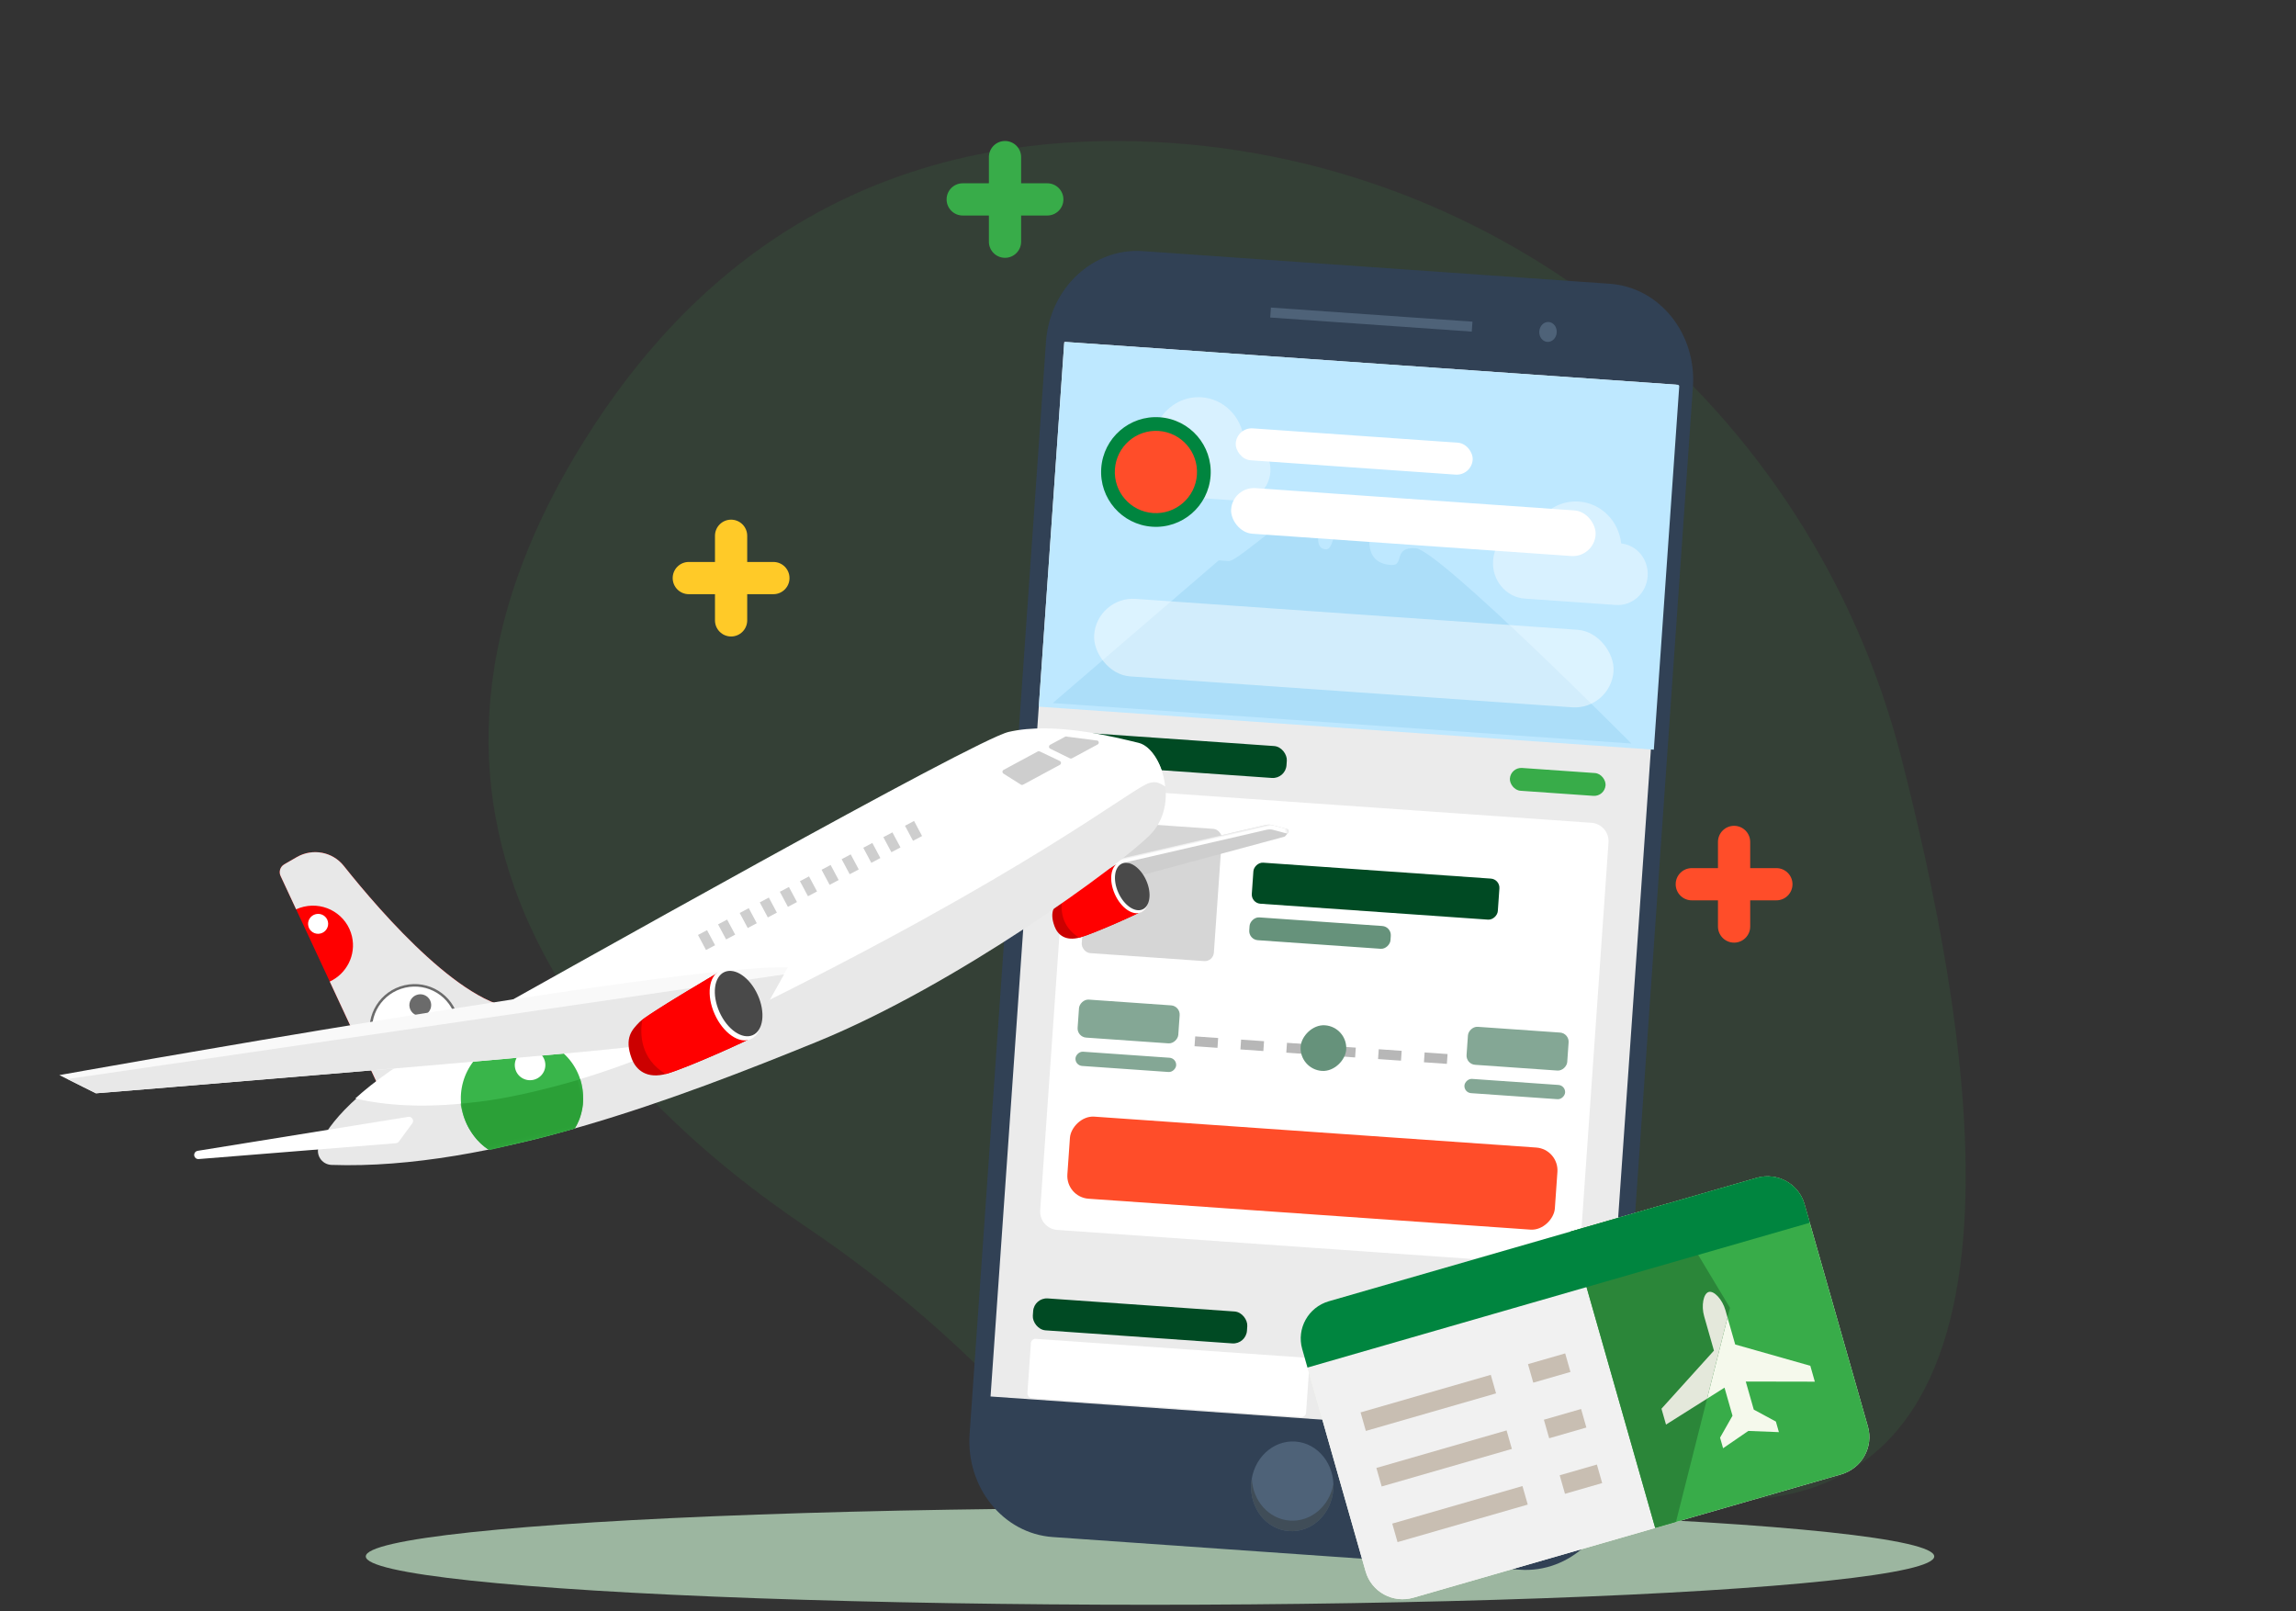<?xml version="1.0" encoding="UTF-8"?>
<svg width="570px" height="400px" viewBox="0 0 570 400" version="1.1" xmlns="http://www.w3.org/2000/svg" xmlns:xlink="http://www.w3.org/1999/xlink">
    <rect x="0" y="0" width="570" height="400" fill="#333333" stroke="none"/>
    <title>header</title>
    <defs>
        <rect id="path-1" x="0" y="0" width="570" height="400"></rect>
        <polygon id="path-3" points="0 0 71.511 0 71.511 6.448 0 6.448"></polygon>
        <polygon id="path-5" points="0 0 30.453 0 30.453 12.896 0 12.896"></polygon>
    </defs>
    <g id="Page-1" stroke="none" stroke-width="1" fill="none" fill-rule="evenodd">
        <g id="Artboard" transform="translate(-4695, -3935)">
            <g id="header" transform="translate(4695, 3935)">
                <mask id="mask-2" fill="white">
                    <use xlink:href="#path-1"></use>
                </mask>
                <g id="Mask"></g>
                <g id="Group-93" mask="url(#mask-2)">
                    <g transform="translate(5.762, 35)">
                        <g id="Group-2" opacity="0.4" stroke-width="1" fill="none" fill-rule="evenodd" transform="translate(298.876, 172) scale(-1, 1) translate(-298.876, -172) translate(115.514, 0)">
                            <g id="Group" fill="#38AC49" fill-rule="nonzero" opacity="0.259">
                                <path d="M15.934,153.247 C38.299,65.722 115.173,2.645 205.49,0.078 C253.276,-1.267 303.506,14.502 340.048,69.878 C405.433,168.772 336.015,237.227 287.618,269.743 C264.275,285.513 243.132,304.338 225.044,325.975 C203.29,351.768 168.092,343.822 124.95,338.688 C103.196,336.121 79.241,338.688 54.554,337.343 C-24.153,333.187 1.146,211.434 15.934,153.247 L15.934,153.247 Z" id="Path"></path>
                            </g>
                        </g>
                        <path d="M243.738,0 C245.947,0 247.738,1.791 247.738,4 L247.738,10.5 L254.238,10.5 C256.447,10.5 258.238,12.291 258.238,14.5 C258.238,16.709 256.447,18.5 254.238,18.5 L247.738,18.5 L247.738,25 C247.738,27.209 245.947,29 243.738,29 C241.528,29 239.738,27.209 239.738,25 L239.738,18.5 L233.238,18.5 C231.028,18.5 229.238,16.709 229.238,14.5 C229.238,12.291 231.028,10.5 233.238,10.5 L239.738,10.5 L239.738,4 C239.738,1.791 241.528,0 243.738,0 Z" id="Combined-Shape-Copy" fill="#38AC49" fill-rule="nonzero"></path>
                        <ellipse id="Oval-Copy-5" fill="#9CB6A0" fill-rule="nonzero" cx="279.738" cy="351.364" rx="194.69" ry="12"></ellipse>
                        <path d="M175.738,94 C177.947,94 179.738,95.791 179.738,98 L179.738,104.5 L186.238,104.5 C188.447,104.5 190.238,106.291 190.238,108.5 C190.238,110.709 188.447,112.5 186.238,112.5 L179.738,112.5 L179.738,119 C179.738,121.209 177.947,123 175.738,123 C173.528,123 171.738,121.209 171.738,119 L171.738,112.5 L165.238,112.5 C163.028,112.5 161.238,110.709 161.238,108.5 C161.238,106.291 163.028,104.5 165.238,104.5 L171.738,104.5 L171.738,98 C171.738,95.791 173.528,94 175.738,94 Z" id="Combined-Shape-Copy-2" fill="#FFCA28" fill-rule="nonzero"></path>
                        <g id="Group-92" stroke-width="1" fill="none" fill-rule="evenodd" transform="translate(324.738, 191) rotate(4) translate(-324.738, -191) translate(244.238, 31)">
                            <g id="Group-91">
                                <g id="Group-90">
                                    <g id="Group-9">
                                        <path d="M138.611,320 L22.388,320 C10.024,320 0,309.199 0,295.875 L0,24.125 C0,10.801 10.024,0 22.388,0 L138.611,0 C150.976,0 161,10.801 161,24.125 L161,295.875 C161,309.199 150.976,320 138.611,320" id="Fill-28" fill="#314155"></path>
                                        <polygon id="Fill-29" fill="#EBEBEB" points="4.535 286.267 156.866 286.267 156.866 23.83 4.535 23.83"></polygon>
                                        <g id="Group-52-Copy-8" transform="translate(13.606, 133.798)">
                                            <rect id="Rectangle" fill="#FFFFFF" transform="translate(67.187, 55.035) scale(1, -1) translate(-67.187, -55.035) " x="0" y="0" width="134.373" height="110.071" rx="4.567"></rect>
                                            <path d="M35.381,60.978 C42.185,60.978 53.1,60.978 68.125,60.978 C83.149,60.978 94.251,60.978 101.429,60.978" id="Path-13" stroke="#494949" stroke-width="2.447" fill="#39B54A" opacity="0.398" stroke-dasharray="5.709"></path>
                                            <rect id="Rectangle" fill="#66927B" opacity="0.804" transform="translate(18.634, 57.216) scale(1, -1) translate(-18.634, -57.216) " x="6.108" y="52.489" width="25.053" height="9.453" rx="2.284"></rect>
                                            <rect id="Rectangle-Copy-71" fill="#66927B" transform="translate(67.333, 60.433) scale(1, -1) translate(-67.333, -60.433) " x="61.664" y="54.759" width="11.338" height="11.348" rx="5.669"></rect>
                                            <rect id="Rectangle-Copy-19" fill="#66927B" opacity="0.804" transform="translate(115.428, 57.216) scale(1, -1) translate(-115.428, -57.216) " x="102.902" y="52.489" width="25.053" height="9.453" rx="2.284"></rect>
                                            <rect id="Rectangle-Copy-18" fill="#66927B" opacity="0.804" transform="translate(18.634, 67.26) scale(1, -1) translate(-18.634, -67.26) " x="6.108" y="65.487" width="25.053" height="3.545" rx="1.772"></rect>
                                            <rect id="Rectangle-Copy-69" fill="#004A23" transform="translate(77.537, 20.665) scale(1, -1) translate(-77.537, -20.665) " x="46.925" y="15.558" width="61.225" height="10.213" rx="2.284"></rect>
                                            <rect id="Rectangle" fill="#D6D6D6" x="5.669" y="8.046" width="32.88" height="32.908" rx="2.268"></rect>
                                            <rect id="Rectangle-Copy-72" fill="#FF4D29" transform="translate(66.766, 91.587) scale(1, -1) translate(-66.766, -91.587) " x="6.108" y="81.374" width="121.317" height="20.426" rx="5.669"></rect>
                                            <rect id="Rectangle-Copy-70" fill="#004A23" opacity="0.6" transform="translate(64.499, 32.012) scale(1, -1) translate(-64.499, -32.012) " x="46.925" y="29.175" width="35.148" height="5.674" rx="2.284"></rect>
                                            <rect id="Rectangle-Copy-20" fill="#66927B" opacity="0.804" transform="translate(115.428, 67.26) scale(1, -1) translate(-115.428, -67.26) " x="102.902" y="65.487" width="25.053" height="3.545" rx="1.772"></rect>
                                        </g>
                                        <polygon id="Fill-30" fill="#4E6278" points="55.112 14.236 105.269 14.236 105.269 11.76 55.112 11.76"></polygon>
                                        <path d="M126.323,12.998 C126.323,14.366 125.353,15.474 124.156,15.474 C122.958,15.474 121.988,14.366 121.988,12.998 C121.988,11.631 122.958,10.522 124.156,10.522 C125.353,10.522 126.323,11.631 126.323,12.998" id="Fill-31" fill="#4E6278"></path>
                                        <path d="M91.027,303.289 C91.027,309.441 86.452,314.429 80.809,314.429 C75.166,314.429 70.592,309.441 70.592,303.289 C70.592,297.135 75.166,292.147 80.809,292.147 C86.452,292.147 91.027,297.135 91.027,303.289" id="Fill-32" fill="#4E6278"></path>
                                        <path d="M80.809,311.816 C75.575,311.816 71.262,307.551 70.665,302.05 C70.619,302.479 70.592,302.915 70.592,303.358 C70.592,309.472 75.166,314.429 80.809,314.429 C86.452,314.429 91.027,309.472 91.027,303.358 C91.027,302.915 91,302.479 90.952,302.05 C90.356,307.551 86.044,311.816 80.809,311.816" id="Fill-33" fill="#404D58"></path>
                                    </g>
                                    <path d="M4.916,23.83 L157.218,23.83 C157.428,23.83 157.599,24 157.599,24.211 L157.599,114.61 L157.599,114.61 L4.535,114.61 L4.535,24.211 C4.535,24 4.706,23.83 4.916,23.83 Z" id="Rectangle-Copy-2" fill="#BEE8FF"></path>
                                    <path d="M7.937,113.475 L151.93,113.475 C151.93,113.475 100.896,68.844 95.134,68.844 C89.372,68.844 92.766,73.433 89.372,73.433 C81.141,73.433 84.434,64.256 82.787,63.338 C81.141,62.42 77.849,59.667 76.202,60.585 C74.556,61.502 75.379,70.68 72.91,70.68 C68.794,70.68 72.366,62.969 69.757,60.4 C67.148,57.831 51.509,75.268 49.039,75.268 L46.57,75.268 L7.937,113.475 Z" id="Fill-1" fill="#ACDEF9"></path>
                                    <path d="M144.533,61.674 C144.134,61.674 143.742,61.704 143.357,61.758 C141.636,57.476 137.573,54.468 132.835,54.468 C127.268,54.468 122.633,58.621 121.633,64.113 C117.68,64.246 114.514,67.623 114.514,71.77 C114.514,76.002 117.81,79.433 121.877,79.433 L144.533,79.433 C149.244,79.433 153.063,75.457 153.063,70.554 C153.063,65.65 149.244,61.674 144.533,61.674 L144.533,61.674 Z" id="Shape-Copy-4" fill="#D8F1FF" fill-rule="nonzero" transform="translate(133.789, 66.95) scale(-1, 1) translate(-133.789, -66.95) "></path>
                                    <path d="M49.293,42.383 C48.895,42.383 48.502,42.413 48.117,42.467 C46.397,38.186 42.334,35.177 37.595,35.177 C32.029,35.177 27.394,39.33 26.394,44.822 C22.441,44.955 19.275,48.332 19.275,52.479 C19.275,56.711 22.571,60.142 26.637,60.142 L49.293,60.142 C54.005,60.142 57.824,56.166 57.824,51.263 C57.824,46.359 54.005,42.383 49.293,42.383 L49.293,42.383 Z" id="Shape" fill="#D8F1FF" fill-rule="nonzero" transform="translate(38.549, 47.66) scale(-1, 1) translate(-38.549, -47.66) "></path>
                                    <ellipse id="Oval" fill="#00853F" cx="29.479" cy="54.468" rx="13.606" ry="13.617"></ellipse>
                                    <ellipse id="Oval" fill="#FF4D29" cx="29.479" cy="54.468" rx="10.204" ry="10.213"></ellipse>
                                    <rect id="Rectangle" fill="#FFFFFF" x="48.754" y="41.986" width="58.958" height="7.943" rx="3.968"></rect>
                                    <rect id="Rectangle-Copy-67" fill="#FFFFFF" x="48.754" y="56.738" width="90.704" height="11.348" rx="5.669"></rect>
                                    <rect id="Rectangle-Copy-68" fill="#FFFFFF" opacity="0.459" x="17.007" y="86.241" width="129.254" height="19.291" rx="9.637"></rect>
                                </g>
                                <rect id="Rectangle-Copy-73" fill="#004A23" x="13.606" y="120.284" width="53.289" height="7.943" rx="3.401"></rect>
                                <rect id="Rectangle-Copy-75" fill="#004A23" x="13.606" y="260.993" width="53.289" height="7.943" rx="3.401"></rect>
                                <rect id="Rectangle-Copy-74" fill="#38AC49" x="122.451" y="121.418" width="23.81" height="5.674" rx="2.837"></rect>
                                <rect id="Rectangle-Copy-76" fill="#38AC49" x="122.451" y="262.128" width="23.81" height="5.674" rx="2.837"></rect>
                            </g>
                            <rect id="Rectangle" fill="#FFFFFF" x="13.606" y="271.206" width="69.349" height="14.752" rx="1.134"></rect>
                            <rect id="Rectangle-Copy-77" fill="#FFFFFF" x="87.116" y="271.206" width="69.349" height="14.752" rx="1.134"></rect>
                        </g>
                        <g id="passport-(1)" stroke-width="1" fill="none" fill-rule="evenodd" transform="translate(387.738, 309.5) rotate(59) translate(-387.738, -309.5) translate(336.238, 239)">
                            <path d="M95.911,15.264 C101.012,16.639 104.039,21.912 102.672,27.043 L74.213,133.87 C72.846,139 67.603,142.045 62.503,140.67 L7.089,125.735 C1.988,124.361 -1.039,119.087 0.328,113.957 L28.787,7.13 C30.154,2 35.397,-1.045 40.497,0.33 L95.911,15.264 Z" id="Path" fill="#F5F9EC" fill-rule="nonzero"></path>
                            <path d="M53.024,29.437 L22.844,29.437 L0.328,113.957 C-1.038,119.087 1.989,124.361 7.09,125.735 L62.503,140.669 C67.603,142.044 72.846,139 74.213,133.869 L91.678,68.314 L53.024,29.437 Z" id="Path" fill="#F1F1F1" fill-rule="nonzero"></path>
                            <path d="M95.911,15.264 C101.012,16.639 104.039,21.912 102.672,27.043 L90.298,73.489 L16.414,53.577 L28.787,7.131 C30.154,2 35.397,-1.044 40.498,0.33 L95.911,15.264 Z" id="Path" fill="#38AC49" fill-rule="nonzero"></path>
                            <g id="Group" transform="translate(28.013, 70.333)" fill="#C8BEB2" fill-rule="nonzero">
                                <polygon id="Rectangle" transform="translate(6.661, 35.45) rotate(104.999) translate(-6.661, -35.45) " points="-10.158 33.083 23.487 33.034 23.48 37.817 -10.165 37.865"></polygon>
                                <polygon id="Rectangle" transform="translate(14.705, 5.267) rotate(104.999) translate(-14.705, -5.267) " points="9.902 2.882 19.514 2.868 19.507 7.651 9.895 7.665"></polygon>
                                <polygon id="Rectangle" transform="translate(28.567, 8.987) rotate(104.999) translate(-28.567, -8.987) " points="23.764 6.602 33.377 6.588 33.37 11.371 23.757 11.385"></polygon>
                                <polygon id="Rectangle" transform="translate(42.409, 12.726) rotate(104.999) translate(-42.409, -12.726) " points="37.606 10.341 47.218 10.328 47.212 15.11 37.599 15.124"></polygon>
                                <polygon id="Rectangle" transform="translate(20.504, 39.187) rotate(104.999) translate(-20.504, -39.187) " points="3.686 36.82 37.33 36.771 37.323 41.554 3.679 41.602"></polygon>
                                <polygon id="Rectangle" transform="translate(34.375, 42.926) rotate(104.999) translate(-34.375, -42.926) " points="17.556 40.559 51.201 40.511 51.194 45.293 17.549 45.342"></polygon>
                            </g>
                            <path d="M79.582,20.82 L75.624,19.753 L61.487,33.011 C57.782,32.012 53.625,30.892 52.911,30.7 C50.273,29.989 47.28,30.604 46.927,31.931 C46.573,33.258 48.858,35.297 51.497,36.008 C52.211,36.2 56.367,37.32 60.072,38.319 L65.725,56.91 L69.683,57.977 L69.308,40.808 C71.908,41.509 74.562,42.224 76.301,42.693 L79.374,48.143 L82.013,48.854 L81.56,41.265 L85.725,34.92 L83.087,34.209 L77.716,37.384 C75.976,36.916 73.323,36.2 70.722,35.5 L79.582,20.82 Z" id="Path" fill="#F5F9EC" fill-rule="nonzero"></path>
                            <polygon id="Path" fill="#2B8639" fill-rule="nonzero" points="16.414 53.577 90.299 73.489 91.677 68.314 53.024 29.437 22.845 29.437"></polygon>
                            <path d="M52.911,30.7 C50.272,29.988 47.28,30.604 46.927,31.931 C46.574,33.258 48.858,35.297 51.498,36.008 C52.211,36.201 56.367,37.321 60.072,38.319 L65.726,56.911 L69.683,57.977 L69.421,45.928 L54.781,31.204 C53.852,30.953 53.162,30.767 52.911,30.7 Z" id="Path" fill="#E4E8DB" fill-rule="nonzero"></path>
                            <path d="M45.116,1.575 L11.708,126.98 L7.09,125.736 C1.989,124.361 -1.038,119.088 0.329,113.957 L28.788,7.13 C30.154,2 35.397,-1.045 40.498,0.33 L45.116,1.575 Z" id="Path" fill="#00853F" fill-rule="nonzero"></path>
                        </g>
                        <path d="M424.738,170 C426.947,170 428.738,171.791 428.738,174 L428.738,180.5 L435.238,180.5 C437.447,180.5 439.238,182.291 439.238,184.5 C439.238,186.709 437.447,188.5 435.238,188.5 L428.738,188.5 L428.738,195 C428.738,197.209 426.947,199 424.738,199 C422.528,199 420.738,197.209 420.738,195 L420.738,188.5 L414.238,188.5 C412.028,188.5 410.238,186.709 410.238,184.5 C410.238,182.291 412.028,180.5 414.238,180.5 L420.738,180.5 L420.738,174 C420.738,171.791 422.528,170 424.738,170 Z" id="Combined-Shape" fill="#FF4D29" fill-rule="nonzero"></path>
                        <g id="Group-77" stroke-width="1" fill="none" fill-rule="evenodd" transform="translate(160.738, 198) rotate(-13) translate(-160.738, -198) translate(5.238, 157)">
                            <path d="M251.204,46.751 L305.833,46.751 C306.35,46.751 306.859,46.877 307.315,47.118 L310.685,48.895 C311.069,49.098 311.11,49.627 310.762,49.886 L309.923,50.51 C309.826,50.581 309.71,50.623 309.589,50.627 L239.489,53.199 L251.204,46.751 Z" id="Fill-1" fill="#CECECE" fill-rule="nonzero"></path>
                            <g id="Fill-3-Clipped" transform="translate(239.489, 46.751)">
                                <mask id="mask-4" fill="white">
                                    <use xlink:href="#path-3"></use>
                                </mask>
                                <g id="path-1"></g>
                                <path d="M10.212,1.204 L66.283,1.204 C66.814,1.204 67.336,1.334 67.805,1.581 L71.056,3.296 L71.273,3.135 C71.621,2.876 71.58,2.347 71.196,2.144 L67.826,0.367 C67.369,0.126 66.86,0 66.344,0 L11.714,0 L0,6.448 L0.735,6.421 L10.212,1.204 Z" id="Fill-3" fill="#FFFFFF" fill-rule="nonzero" mask="url(#mask-4)"></path>
                            </g>
                            <path d="M249.042,59.484 C249.326,61.674 250.841,63.77 254.618,63.578 C258.396,63.387 271.179,60.862 271.49,60.534 C271.802,60.205 267.695,47.906 267.695,47.906 C267.695,47.906 253.408,52.383 251.883,53.398 C250.358,54.414 248.518,55.445 249.042,59.484" id="Fill-6" fill="#CC0000" fill-rule="nonzero"></path>
                            <path d="M267.695,47.906 C267.695,47.906 255.607,51.694 252.483,53.092 C251.463,55.539 250.555,59.852 254.37,63.582 C254.454,63.58 254.532,63.583 254.618,63.578 C258.396,63.387 271.179,60.862 271.49,60.534 C271.801,60.205 267.695,47.906 267.695,47.906" id="Fill-8" fill="#FF0000" fill-rule="nonzero"></path>
                            <path d="M273.469,53.51 C274.19,57.172 272.975,60.489 270.754,60.918 C268.533,61.348 266.147,58.727 265.426,55.066 C264.705,51.403 265.921,48.086 268.142,47.657 C270.363,47.228 272.748,49.848 273.469,53.51" id="Fill-10" fill="#FFFFFF" fill-rule="nonzero"></path>
                            <path d="M273.779,53.451 C274.445,56.831 273.322,59.892 271.272,60.289 C269.222,60.685 267.02,58.266 266.354,54.886 C265.688,51.505 266.811,48.444 268.861,48.048 C270.911,47.651 273.113,50.07 273.779,53.451" id="Fill-12" fill="#494949" fill-rule="nonzero"></path>
                            <path d="M77.259,63.584 L64.638,4.06 C64.396,2.919 65.072,1.784 66.196,1.442 L69.623,0.398 C73.927,-0.912 78.554,1.101 80.479,5.133 C87.013,18.818 102.39,47.795 116.274,49.76 L77.259,63.584 Z" id="Fill-14" fill="#FF0000" fill-rule="nonzero"></path>
                            <path d="M116.274,49.76 C102.39,47.795 87.013,18.818 80.479,5.132 C78.554,1.101 73.927,-0.912 69.624,0.398 L66.196,1.442 C65.072,1.784 64.396,2.919 64.638,4.06 L66.533,12.995 C67.184,12.862 67.858,12.793 68.55,12.793 C74.061,12.793 78.528,17.219 78.528,22.679 C78.528,27.43 75.145,31.397 70.636,32.348 L77.259,63.584 L116.274,49.76 Z" id="Fill-16" fill="#E8E8E8" fill-rule="nonzero"></path>
                            <path d="M71.044,15.264 C69.666,15.264 68.55,16.371 68.55,17.736 C68.55,19.101 69.666,20.208 71.044,20.208 C72.422,20.208 73.539,19.101 73.539,17.736 C73.539,16.371 72.422,15.264 71.044,15.264" id="Fill-18" fill="#FFFFFF" fill-rule="nonzero"></path>
                            <path d="M99.353,48.471 C99.353,54.406 94.497,59.217 88.507,59.217 C82.517,59.217 77.661,54.406 77.661,48.471 C77.661,42.536 82.517,37.724 88.507,37.724 C94.497,37.724 99.353,42.536 99.353,48.471" id="Fill-20" fill="#FFFFFF" fill-rule="nonzero"></path>
                            <path d="M99.353,48.471 C99.353,54.406 94.497,59.217 88.507,59.217 C82.517,59.217 77.661,54.406 77.661,48.471 C77.661,42.536 82.517,37.724 88.507,37.724 C94.497,37.724 99.353,42.536 99.353,48.471 Z" id="Stroke-22" stroke="#6B6B6B" stroke-width="0.623"></path>
                            <path d="M93.93,43.097 C93.93,44.581 92.716,45.784 91.219,45.784 C89.721,45.784 88.507,44.581 88.507,43.097 C88.507,41.614 89.721,40.411 91.219,40.411 C92.716,40.411 93.93,41.614 93.93,43.097" id="Fill-24" fill="#6B6B6B" fill-rule="nonzero"></path>
                            <path d="M60.824,76.793 C58.441,76.155 57.446,73.339 58.917,71.376 C62.278,66.892 70.983,59.596 93.476,53.074 C129.052,42.757 240.109,10.088 248.797,10.088 C260.511,10.088 274.395,17.396 279.601,19.975 C284.807,22.554 286.274,36.95 277.297,42.648 C268.321,48.345 222.332,68.119 185.02,74.137 C148.991,79.948 98.803,86.961 60.824,76.793" id="Fill-26" fill="#E8E8E8" fill-rule="nonzero"></path>
                            <path d="M166.361,63.611 C246.19,45.127 275.938,30.099 280.031,30.082 C281.553,30.076 282.147,30.311 283.619,31.833 C284.301,26.504 282.554,21.23 279.597,19.766 C274.391,17.187 260.508,9.879 248.794,9.879 C240.106,9.879 129.049,42.548 93.473,52.865 C83.08,55.879 75.636,59.057 70.297,62.047 C82.829,68.299 111.464,76.322 166.361,63.611" id="Fill-28" fill="#FFFFFF" fill-rule="nonzero"></path>
                            <path d="M78.436,74.9 L82.671,71.264 C83.374,70.66 82.987,69.516 82.059,69.454 L29.243,65.913 C28.338,65.852 27.793,66.886 28.359,67.587 L28.359,67.587 C28.523,67.791 28.759,67.925 29.019,67.963 L77.6,75.141 C77.901,75.186 78.206,75.098 78.436,74.9" id="Fill-30" fill="#FFFFFF" fill-rule="nonzero"></path>
                            <path d="M125.819,71.253 C125.819,75.254 124.243,78.89 121.672,81.585 C121.672,81.585 114.548,82 110.2,82 L99.787,82 C97.207,79.303 95.449,75.262 95.449,71.253 C95.449,62.944 102.247,56.208 110.634,56.208 C119.02,56.208 125.819,62.944 125.819,71.253" id="Fill-32" fill="#39B54A" fill-rule="nonzero"></path>
                            <path d="M118.226,63.731 C118.226,65.808 116.526,67.492 114.43,67.492 C112.334,67.492 110.634,65.808 110.634,63.731 C110.634,61.654 112.334,59.969 114.43,59.969 C116.526,59.969 118.226,61.654 118.226,63.731" id="Fill-34" fill="#FFFFFF" fill-rule="nonzero"></path>
                            <g id="Group-38" transform="translate(95.394, 69.104)">
                                <g id="Fill-36-Clipped" transform="translate(-0, 0)">
                                    <mask id="mask-6" fill="white">
                                        <use xlink:href="#path-5"></use>
                                    </mask>
                                    <g id="path-3"></g>
                                    <path d="M26.277,12.481 C26.277,12.481 30.858,8.597 30.424,0.857 C30.424,0.857 11.768,2.192 0.054,0 C0.054,0 -0.813,7.737 4.393,12.896 C4.393,12.896 19.094,12.926 26.277,12.481" id="Fill-36" fill="#2BA037" fill-rule="nonzero" mask="url(#mask-6)"></path>
                                </g>
                            </g>
                            <path d="M182.22,54.489 L180.329,56.571 L174.411,63.086 C174.411,63.086 157.49,66.955 138.401,64.805 C119.311,62.656 7.809,46.321 7.809,46.321 L-9.08078126e-13,39.874 C-9.08078126e-13,39.874 156.623,47.611 182.22,54.489" id="Fill-39" fill="#F9F9F9" fill-rule="nonzero"></path>
                            <path d="M1.772,41.284 L7.873,46.321 C7.873,46.321 119.374,62.656 138.464,64.805 C157.554,66.954 174.474,63.086 174.474,63.086 L180.393,56.571 L180.919,55.992 L1.772,41.284 Z" id="Fill-41" fill="#E8E8E8" fill-rule="nonzero"></path>
                            <path d="M139.372,67.823 C139.763,70.838 141.849,73.724 147.049,73.46 C152.248,73.196 169.846,69.721 170.274,69.269 C170.702,68.817 165.049,51.887 165.049,51.887 C165.049,51.887 145.383,58.049 143.284,59.447 C141.183,60.845 138.65,62.264 139.372,67.823" id="Fill-43" fill="#CC0000" fill-rule="nonzero"></path>
                            <path d="M165.048,51.887 C165.048,51.887 148.41,57.101 144.108,59.024 C142.704,62.393 141.454,68.331 146.707,73.465 C146.822,73.462 146.93,73.466 147.049,73.46 C152.248,73.196 169.846,69.721 170.274,69.269 C170.702,68.817 165.048,51.887 165.048,51.887" id="Fill-45" fill="#FF0000" fill-rule="nonzero"></path>
                            <path d="M172.997,59.601 C173.99,64.642 172.317,69.208 169.259,69.799 C166.202,70.39 162.919,66.783 161.926,61.742 C160.933,56.7 162.607,52.135 165.664,51.544 C168.721,50.953 172.005,54.56 172.997,59.601" id="Fill-47" fill="#FFFFFF" fill-rule="nonzero"></path>
                            <path d="M173.423,59.519 C174.34,64.172 172.795,68.386 169.973,68.932 C167.151,69.478 164.12,66.148 163.203,61.495 C162.287,56.841 163.832,52.627 166.654,52.081 C169.476,51.535 172.507,54.865 173.423,59.519" id="Fill-49" fill="#494949" fill-rule="nonzero"></path>
                            <polygon id="Fill-51" fill="#CECECE" fill-rule="nonzero" points="165.874 45.082 163.413 45.733 162.311 41.641 164.771 40.99"></polygon>
                            <polygon id="Fill-53" fill="#CECECE" fill-rule="nonzero" points="171.323 43.641 168.862 44.292 167.76 40.2 170.221 39.549"></polygon>
                            <polygon id="Fill-55" fill="#CECECE" fill-rule="nonzero" points="177.192 42.089 174.731 42.74 173.629 38.648 176.089 37.997"></polygon>
                            <polygon id="Fill-57" fill="#CECECE" fill-rule="nonzero" points="182.641 40.648 180.18 41.299 179.078 37.206 181.539 36.556"></polygon>
                            <polygon id="Fill-59" fill="#CECECE" fill-rule="nonzero" points="188.091 39.207 185.63 39.857 184.527 35.765 186.988 35.114"></polygon>
                            <polygon id="Fill-61" fill="#CECECE" fill-rule="nonzero" points="193.54 37.765 191.079 38.416 189.977 34.324 192.437 33.673"></polygon>
                            <polygon id="Fill-63" fill="#CECECE" fill-rule="nonzero" points="199.408 36.213 196.948 36.864 195.845 32.772 198.306 32.121"></polygon>
                            <polygon id="Fill-65" fill="#CECECE" fill-rule="nonzero" points="204.858 34.772 202.397 35.423 201.294 31.331 203.755 30.68"></polygon>
                            <polygon id="Fill-67" fill="#CECECE" fill-rule="nonzero" points="210.726 33.22 208.265 33.871 207.163 29.779 209.624 29.128"></polygon>
                            <polygon id="Fill-69" fill="#CECECE" fill-rule="nonzero" points="216.176 31.779 213.715 32.43 212.612 28.338 215.073 27.687"></polygon>
                            <polygon id="Fill-71" fill="#CECECE" fill-rule="nonzero" points="222.044 30.227 219.583 30.878 218.481 26.785 220.942 26.135"></polygon>
                            <path d="M245.46,18.778 L254.742,16.233 C254.912,16.187 255.095,16.224 255.233,16.333 L259.537,19.755 C259.887,20.033 259.772,20.586 259.339,20.705 L249.343,23.445 C249.151,23.497 248.945,23.442 248.805,23.301 L245.215,19.685 C244.921,19.388 245.056,18.888 245.46,18.778" id="Fill-73" fill="#CECECE" fill-rule="nonzero"></path>
                            <path d="M257.915,16.254 L262.138,19.697 C262.277,19.81 262.462,19.849 262.634,19.802 L269.613,17.889 C270.039,17.772 270.159,17.23 269.821,16.947 L262.692,14.301 C262.554,14.185 262.366,14.144 262.191,14.192 L258.117,15.308 C257.688,15.426 257.571,15.974 257.915,16.254" id="Fill-75" fill="#CECECE" fill-rule="nonzero"></path>
                        </g>
                    </g>
                </g>
            </g>
        </g>
    </g>
</svg>